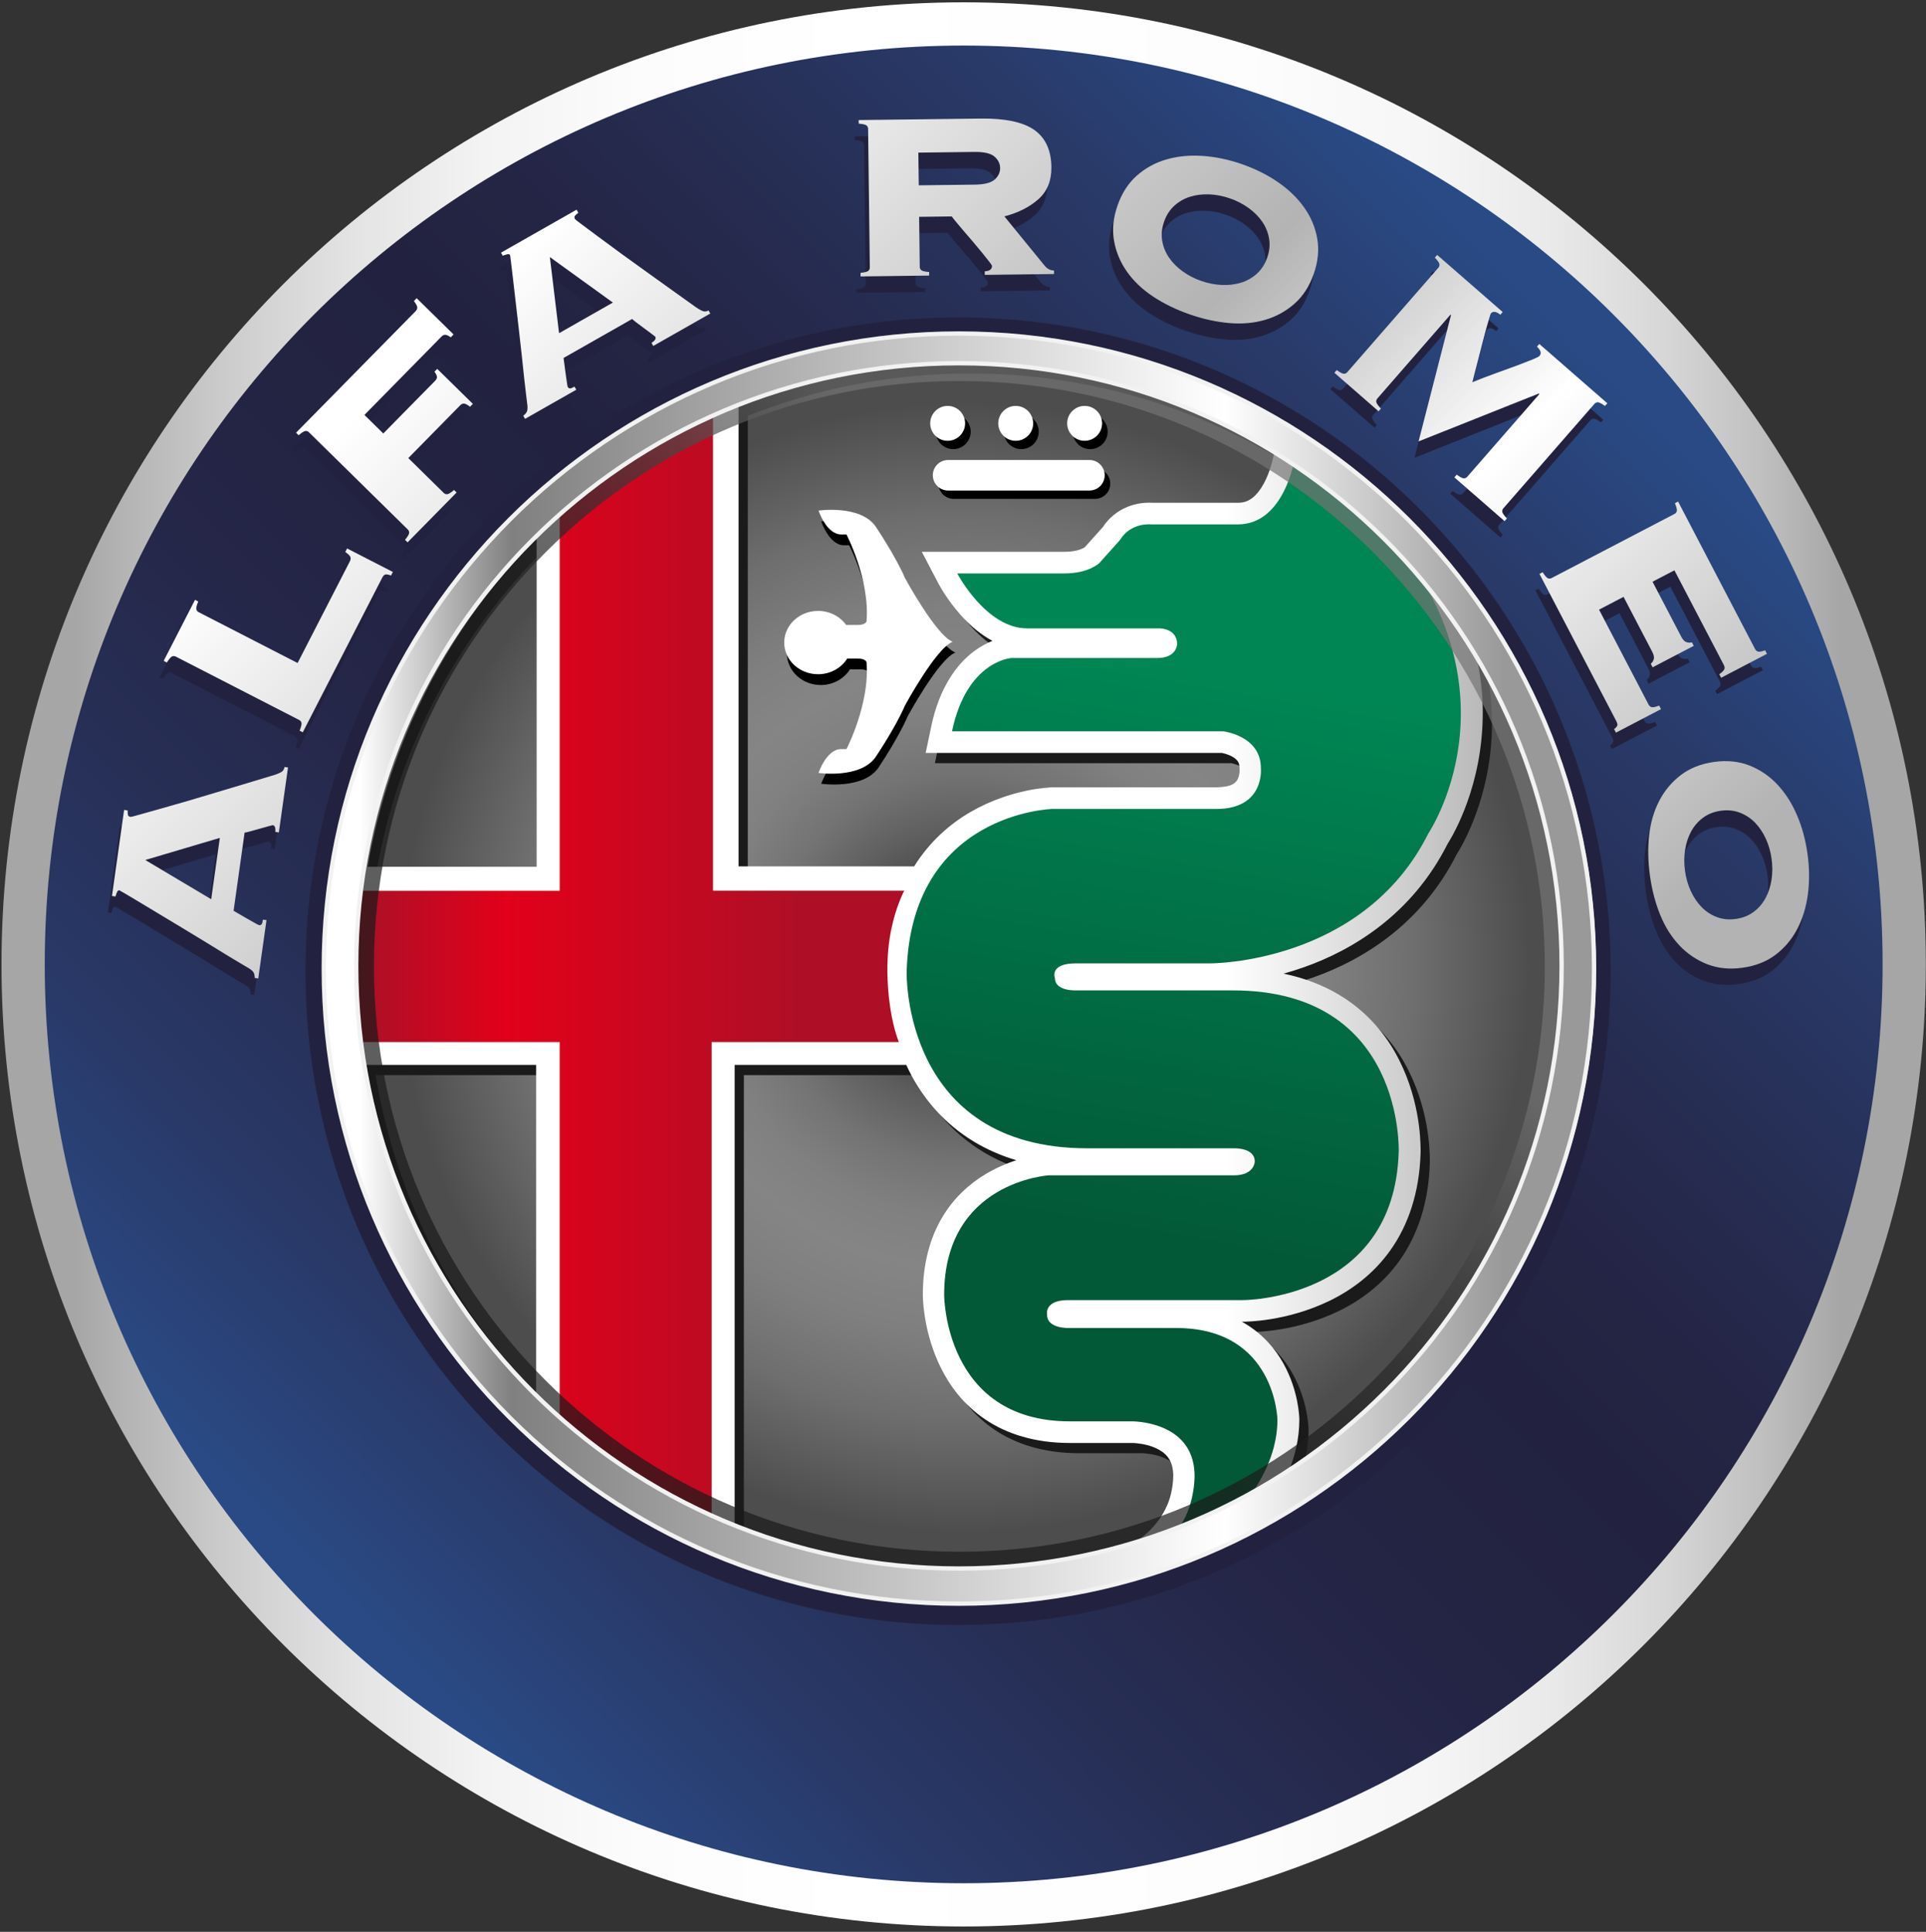<svg width="320" height="321" viewBox="0 0 320 321" fill="none" xmlns="http://www.w3.org/2000/svg">
<rect x="0" y="0" width="320" height="321" fill="#333333" stroke="none"/>
<g clip-path="url(#clip0_2333_1833)">
<path d="M159.214 315.019C245.023 315.019 314.585 245.457 314.585 159.647C314.585 73.838 245.023 4.276 159.214 4.276C73.404 4.276 3.842 73.838 3.842 159.647C3.842 245.457 73.404 315.019 159.214 315.019Z" fill="url(#paint0_linear_2333_1833)"/>
<path d="M160.112 0.385C71.823 0.385 0.25 71.958 0.25 160.247C0.25 248.537 71.823 320.109 160.112 320.109C248.402 320.109 319.974 248.537 319.974 160.247C319.974 71.958 248.402 0.385 160.112 0.385ZM160.112 312.924C75.791 312.924 7.435 244.569 7.435 160.247C7.435 75.925 75.791 7.57 160.112 7.57C244.434 7.57 312.79 75.925 312.79 160.247C312.79 244.569 244.434 312.924 160.112 312.924Z" fill="url(#paint1_linear_2333_1833)"/>
<path d="M46.184 130.92C45.959 131.094 45.533 131.285 44.905 131.494C43.415 131.955 41.921 132.406 40.425 132.847C38.712 133.352 37.002 133.865 35.294 134.385C32.08 135.367 28.854 136.309 25.617 137.212C24.286 137.583 23.203 137.887 22.372 138.124C21.54 138.361 21.092 138.474 21.027 138.465C20.766 138.428 20.617 138.315 20.576 138.121C20.534 137.88 20.518 137.634 20.529 137.39L19.943 137.306L17.927 151.605L18.513 151.687C18.58 151.442 18.664 151.202 18.765 150.968C18.863 150.74 18.994 150.637 19.157 150.66C19.19 150.665 19.513 150.85 20.126 151.216L22.52 152.643C23.502 153.228 24.612 153.897 25.852 154.649C27.094 155.402 28.366 156.168 29.669 156.947C30.953 157.715 32.232 158.492 33.505 159.276C34.761 160.049 35.901 160.751 36.926 161.379C37.953 162.008 38.803 162.519 39.478 162.912C40.155 163.306 40.57 163.55 40.722 163.646C41.087 163.884 41.331 164.104 41.452 164.307C41.572 164.51 41.638 164.818 41.647 165.228L42.232 165.311L43.6 155.616L43.013 155.532C42.957 155.934 42.878 156.193 42.779 156.308C42.732 156.365 42.671 156.408 42.601 156.432C42.532 156.457 42.457 156.463 42.385 156.448C42.276 156.422 42.173 156.379 42.078 156.321C41.939 156.246 41.716 156.121 41.408 155.948C41.1 155.775 40.685 155.537 40.16 155.241C39.638 154.943 38.96 154.55 38.131 154.061L39.962 141.078C40.13 141.065 40.457 140.989 40.942 140.853C41.427 140.718 41.937 140.574 42.474 140.426C43.011 140.279 43.495 140.142 43.928 140.017C44.361 139.892 44.594 139.831 44.626 139.836C44.985 139.887 45.132 140.262 45.066 140.959L45.653 141.042L47.176 130.251L46.589 130.168C46.542 130.496 46.408 130.747 46.184 130.92ZM34.411 152.139L23.458 145.622L35.848 141.95L34.411 152.139ZM56.69 94.443C57.154 94.766 57.432 95.033 57.527 95.246C57.62 95.461 57.599 95.699 57.467 95.961L48.769 112.889L32.337 104.448C32.131 104.343 32.001 104.183 31.945 103.968C31.89 103.752 31.993 103.318 32.253 102.664L31.726 102.393L26.518 112.53L27.045 112.801C27.425 112.209 27.718 111.872 27.924 111.791C28.024 111.751 28.131 111.734 28.238 111.741C28.345 111.748 28.449 111.778 28.543 111.83L49.019 122.347C49.116 122.393 49.201 122.46 49.269 122.544C49.337 122.627 49.386 122.724 49.411 122.828C49.467 123.043 49.364 123.479 49.102 124.131L49.63 124.401L62.825 98.715C62.959 98.452 63.112 98.282 63.283 98.204C63.452 98.125 63.787 98.173 64.291 98.348L64.595 97.758L56.993 93.853L56.69 94.443ZM71.507 64.487C71.783 64.864 71.921 65.157 71.925 65.365C71.929 65.574 71.825 65.784 71.618 65.995L63.007 74.751L59.873 71.668L72.672 58.652C72.879 58.443 73.094 58.342 73.314 58.352C73.535 58.364 73.835 58.504 74.216 58.773L74.682 58.301L68.555 52.274L68.089 52.748C68.437 53.193 68.623 53.533 68.649 53.763C68.674 53.996 68.584 54.216 68.377 54.426L48.514 74.622L48.937 75.037C49.476 74.585 49.856 74.35 50.079 74.335C50.186 74.327 50.293 74.343 50.393 74.381C50.493 74.419 50.584 74.479 50.658 74.556L67.069 90.696C67.148 90.769 67.209 90.859 67.249 90.958C67.289 91.058 67.307 91.165 67.301 91.272C67.289 91.495 67.062 91.879 66.618 92.424L67.04 92.84L75.185 84.557L74.763 84.14C74.225 84.595 73.845 84.829 73.622 84.843C73.515 84.851 73.407 84.836 73.307 84.798C73.207 84.759 73.117 84.7 73.042 84.623L67.161 78.838L75.772 70.082C75.978 69.873 76.193 69.772 76.414 69.782C76.635 69.794 76.972 69.967 77.421 70.307L77.888 69.834L71.97 64.015L71.507 64.487ZM116.2 54.445C115.926 54.374 115.514 54.154 114.965 53.783C113.689 52.886 112.421 51.978 111.159 51.062C109.712 50.015 108.261 48.974 106.806 47.94C104.067 45.992 101.351 44.013 98.657 42.004C97.758 41.329 96.857 40.658 95.953 39.99C95.258 39.476 94.894 39.19 94.861 39.133C94.731 38.904 94.73 38.715 94.857 38.566C94.986 38.418 95.169 38.257 95.409 38.082L95.117 37.566L82.564 44.704L82.857 45.218C83.097 45.12 83.337 45.04 83.58 44.978C83.82 44.916 83.981 44.958 84.062 45.101C84.079 45.13 84.13 45.498 84.215 46.207C84.301 46.918 84.411 47.839 84.546 48.974C84.683 50.109 84.831 51.397 84.993 52.84C85.156 54.281 85.326 55.758 85.505 57.264C85.684 58.774 85.85 60.26 86.005 61.724C86.159 63.191 86.3 64.521 86.429 65.718C86.559 66.914 86.673 67.9 86.775 68.674C86.876 69.45 86.936 69.928 86.953 70.107C86.988 70.542 86.962 70.87 86.875 71.09C86.787 71.31 86.585 71.549 86.263 71.806L86.558 72.323L95.071 67.483L94.777 66.969C94.424 67.169 94.171 67.266 94.019 67.257C93.946 67.254 93.874 67.232 93.812 67.192C93.75 67.153 93.7 67.097 93.666 67.031C93.622 66.93 93.593 66.822 93.58 66.712C93.541 66.459 93.503 66.205 93.466 65.952L93.264 64.532C93.18 63.937 93.078 63.161 92.959 62.205L104.356 55.725C104.47 55.85 104.728 56.063 105.133 56.363C105.537 56.664 105.961 56.981 106.406 57.316C106.851 57.65 107.255 57.951 107.619 58.217C107.983 58.483 108.173 58.632 108.189 58.659C108.369 58.974 108.162 59.32 107.569 59.694L107.862 60.209L117.336 54.823L117.043 54.307C116.756 54.471 116.474 54.517 116.2 54.445ZM92.21 58.086L90.68 45.433L101.156 52.999L92.21 58.086ZM172.826 46.794L166.197 38.676C168.476 38.088 170.355 37.143 171.833 35.839C173.311 34.537 174.036 32.749 174.008 30.478C173.973 27.679 173.025 25.623 171.165 24.312C169.303 23.002 166.327 22.372 162.235 22.423L141.988 22.672L141.996 23.265C142.695 23.323 143.131 23.424 143.299 23.57C143.381 23.64 143.446 23.727 143.49 23.824C143.534 23.922 143.556 24.028 143.555 24.135L143.839 47.152C143.842 47.382 143.761 47.573 143.596 47.723C143.432 47.873 143 47.986 142.3 48.06L142.307 48.653L153.703 48.512L153.696 47.919C152.995 47.862 152.559 47.761 152.391 47.614C152.31 47.545 152.245 47.458 152.201 47.36C152.156 47.263 152.134 47.157 152.135 47.05L152.034 38.752L157.455 38.685C157.568 38.849 157.81 39.157 158.185 39.614C158.559 40.07 159 40.592 159.505 41.178C160.01 41.764 160.534 42.376 161.077 43.012C161.619 43.648 162.116 44.242 162.565 44.796C163.014 45.351 163.388 45.824 163.689 46.215C163.989 46.607 164.139 46.836 164.14 46.901C164.147 47.462 163.744 47.763 162.934 47.805L162.942 48.398L174.448 48.256L174.441 47.663C173.814 47.67 173.277 47.382 172.826 46.794ZM164.601 32.545C163.998 33.096 162.887 33.381 161.264 33.401L151.97 33.515L151.903 28.082L161.196 27.968C162.819 27.948 163.938 28.206 164.553 28.741C165.169 29.277 165.48 29.907 165.489 30.631C165.499 31.357 165.203 31.995 164.601 32.545ZM216.01 37.203C214.896 35.631 213.45 34.23 211.671 33.002C209.892 31.774 207.887 30.772 205.658 29.997C203.429 29.222 201.234 28.766 199.077 28.627C196.92 28.487 194.916 28.689 193.069 29.231C191.259 29.753 189.589 30.674 188.181 31.925C186.769 33.178 185.707 34.831 184.993 36.884C184.279 38.937 184.088 40.892 184.419 42.75C184.749 44.608 185.471 46.324 186.584 47.896C187.697 49.467 189.152 50.844 190.947 52.026C192.742 53.208 194.755 54.185 196.985 54.961C199.213 55.735 201.4 56.216 203.541 56.402C205.683 56.589 207.677 56.41 209.526 55.866C211.336 55.344 213.006 54.424 214.414 53.173C215.825 51.92 216.888 50.267 217.602 48.214C218.316 46.161 218.506 44.206 218.176 42.347C217.846 40.492 217.106 38.735 216.01 37.203ZM209.867 45.526C209.489 46.615 208.916 47.506 208.148 48.197C207.393 48.883 206.496 49.392 205.521 49.69C204.537 49.993 203.477 50.122 202.342 50.075C201.173 50.023 200.018 49.798 198.915 49.407C197.806 49.03 196.76 48.49 195.81 47.805C194.889 47.138 194.139 46.38 193.554 45.531C192.974 44.693 192.586 43.737 192.419 42.731C192.245 41.713 192.348 40.659 192.726 39.569C193.105 38.482 193.677 37.591 194.445 36.898C195.213 36.206 196.088 35.71 197.073 35.406C198.056 35.103 199.115 34.975 200.251 35.02C201.386 35.067 202.53 35.29 203.68 35.689C204.787 36.067 205.833 36.607 206.783 37.29C207.703 37.959 208.454 38.716 209.039 39.564C209.619 40.403 210.007 41.359 210.174 42.365C210.348 43.384 210.246 44.438 209.867 45.526ZM249.107 87.178L264.235 69.83C264.386 69.656 264.573 69.568 264.796 69.565C265.019 69.562 265.415 69.767 265.987 70.177L266.377 69.731L255.077 59.877L254.687 60.324C255.333 60.931 255.471 61.445 255.103 61.866C254.994 61.992 254.599 62.191 253.916 62.471C253.233 62.749 252.365 63.084 251.314 63.478C250.262 63.871 249.095 64.297 247.816 64.753C246.536 65.21 245.249 65.705 243.954 66.235C244 66.013 244.106 65.582 244.274 64.942L244.85 62.724C245.066 61.887 245.291 61.011 245.523 60.1C245.755 59.188 245.976 58.345 246.19 57.569C246.401 56.793 246.586 56.145 246.744 55.627C246.903 55.11 246.991 54.839 247.013 54.814C247.381 54.392 247.909 54.459 248.599 55.016L248.988 54.568L238.106 45.08L237.716 45.526C238.2 46.036 238.457 46.402 238.484 46.623C238.499 46.729 238.49 46.837 238.458 46.94C238.426 47.042 238.371 47.136 238.298 47.215L223.171 64.563C223.103 64.646 223.017 64.713 222.92 64.759C222.823 64.804 222.717 64.828 222.609 64.827C222.388 64.83 221.991 64.625 221.419 64.216L221.029 64.662L228.368 71.061L228.758 70.615C228.274 70.105 228.017 69.739 227.99 69.518C227.975 69.412 227.984 69.304 228.016 69.201C228.048 69.099 228.103 69.005 228.176 68.926L240.316 55.002L240.401 55.076L235.014 76.069L255.032 68.096L255.05 68.243L243.104 81.944C243.036 82.026 242.95 82.093 242.853 82.138C242.756 82.184 242.65 82.207 242.543 82.207C242.32 82.21 241.924 82.006 241.352 81.595L240.962 82.042L249.303 89.314L249.691 88.868C249.207 88.357 248.951 87.992 248.923 87.771C248.908 87.665 248.916 87.556 248.948 87.454C248.98 87.351 249.034 87.257 249.107 87.178ZM274.989 119.965C274.399 120.188 273.992 120.276 273.763 120.23C273.534 120.182 273.352 120.028 273.216 119.767L265 104.023L269.072 101.897L273.833 111.02C274.089 111.51 274.177 111.911 274.098 112.223C274.019 112.535 273.851 112.799 273.594 113.017L273.901 113.605L280.733 110.041L280.426 109.452C280.116 109.54 279.786 109.526 279.485 109.413C279.183 109.3 278.906 108.997 278.65 108.507L273.889 99.384L277.524 97.488L285.74 113.231C285.875 113.493 285.898 113.731 285.806 113.945C285.713 114.158 285.435 114.429 284.974 114.753L285.282 115.341L292.9 111.365L292.594 110.777C292.061 110.97 291.681 111.044 291.453 110.997C291.225 110.95 291.041 110.796 290.906 110.535L278.134 86.06L277.608 86.335C277.873 86.986 277.979 87.421 277.926 87.636C277.901 87.741 277.852 87.838 277.785 87.921C277.718 88.005 277.633 88.073 277.536 88.12L257.129 98.769C257.035 98.821 256.931 98.852 256.824 98.859C256.718 98.866 256.611 98.85 256.511 98.811C256.303 98.733 256.007 98.398 255.625 97.807L255.1 98.081L267.872 122.556C268.008 122.816 268.067 123.035 268.048 123.212C268.028 123.387 267.846 123.608 267.501 123.871L267.809 124.46L275.296 120.552L274.989 119.965ZM299.636 144.609C299.313 142.27 298.723 140.108 297.868 138.122C297.01 136.137 295.92 134.446 294.596 133.046C293.309 131.67 291.73 130.601 289.975 129.916C288.217 129.228 286.261 129.033 284.11 129.33C281.957 129.628 280.127 130.347 278.623 131.485C277.12 132.621 275.89 134.078 275.024 135.751C274.129 137.458 273.564 139.379 273.327 141.515C273.09 143.652 273.134 145.888 273.458 148.228C273.78 150.566 274.345 152.731 275.153 154.723C275.96 156.715 277.026 158.409 278.351 159.811C279.638 161.186 281.217 162.255 282.972 162.94C284.729 163.628 286.685 163.823 288.837 163.525C290.99 163.227 292.818 162.509 294.324 161.372C295.826 160.235 297.056 158.777 297.923 157.104C298.816 155.398 299.406 153.473 299.692 151.33C299.977 149.188 299.96 146.945 299.636 144.609ZM293.65 148.927C293.473 150.049 293.14 151.063 292.65 151.969C292.167 152.867 291.491 153.647 290.672 154.253C289.843 154.871 288.858 155.258 287.716 155.416C286.575 155.574 285.52 155.468 284.555 155.098C283.601 154.738 282.739 154.17 282.032 153.436C281.314 152.699 280.717 151.811 280.243 150.78C279.758 149.715 279.434 148.583 279.28 147.422C279.113 146.264 279.119 145.087 279.297 143.929C279.474 142.806 279.806 141.792 280.297 140.887C280.78 139.989 281.455 139.209 282.275 138.603C283.103 137.985 284.089 137.598 285.23 137.44C286.372 137.282 287.424 137.387 288.392 137.758C289.345 138.119 290.207 138.686 290.916 139.419C291.633 140.157 292.228 141.044 292.703 142.076C293.179 143.108 293.5 144.228 293.666 145.434C293.832 146.64 293.828 147.804 293.65 148.927Z" fill="#222240"/>
<path d="M46.861 128.197C46.636 128.371 46.211 128.563 45.582 128.771C44.261 129.182 42.767 129.632 41.102 130.123C39.39 130.628 37.679 131.141 35.971 131.661C32.757 132.642 29.531 133.583 26.294 134.487C24.963 134.858 23.88 135.161 23.049 135.398C22.217 135.636 21.769 135.749 21.704 135.739C21.443 135.702 21.294 135.589 21.253 135.396C21.211 135.154 21.195 134.908 21.207 134.663L20.62 134.58L18.604 148.878L19.191 148.961C19.26 148.71 19.343 148.47 19.442 148.242C19.541 148.014 19.671 147.911 19.834 147.934C19.868 147.939 20.19 148.124 20.803 148.49L23.197 149.916C24.179 150.502 25.29 151.171 26.53 151.923C27.771 152.675 29.044 153.441 30.347 154.221C31.65 155.001 32.929 155.777 34.182 156.55C35.438 157.324 36.578 158.024 37.603 158.653C38.63 159.282 39.48 159.793 40.156 160.185C40.832 160.579 41.247 160.824 41.4 160.92C41.764 161.158 42.008 161.378 42.129 161.581C42.249 161.784 42.315 162.091 42.324 162.501L42.909 162.584L44.277 152.889L43.69 152.806C43.634 153.208 43.555 153.467 43.456 153.583C43.409 153.64 43.348 153.683 43.278 153.707C43.209 153.732 43.134 153.738 43.062 153.723C42.954 153.697 42.85 153.654 42.755 153.596C42.531 153.473 42.307 153.348 42.085 153.222C41.777 153.049 41.362 152.812 40.837 152.515C40.315 152.218 39.638 151.825 38.809 151.335L40.639 138.352C40.808 138.339 41.135 138.264 41.62 138.128C42.105 137.992 42.614 137.849 43.151 137.701C43.688 137.553 44.172 137.417 44.605 137.292C45.039 137.167 45.271 137.106 45.304 137.11C45.662 137.161 45.809 137.536 45.744 138.234L46.33 138.316L47.852 127.524L47.265 127.442C47.22 127.774 47.086 128.025 46.861 128.197ZM35.09 149.416L24.136 142.899L36.526 139.227L35.09 149.416ZM57.368 91.721C57.832 92.043 58.111 92.311 58.205 92.524C58.298 92.739 58.278 92.977 58.145 93.239L49.447 110.167L33.015 101.726C32.809 101.621 32.679 101.461 32.623 101.245C32.568 101.03 32.671 100.596 32.931 99.942L32.404 99.671L27.196 109.808L27.723 110.079C28.103 109.486 28.396 109.15 28.603 109.069C28.702 109.029 28.809 109.012 28.916 109.019C29.023 109.026 29.127 109.056 29.221 109.107L49.696 119.626C49.793 119.672 49.878 119.739 49.946 119.822C50.014 119.905 50.063 120.002 50.089 120.106C50.144 120.322 50.041 120.757 49.78 121.41L50.307 121.681L63.503 95.993C63.637 95.731 63.789 95.56 63.96 95.482C64.129 95.404 64.465 95.452 64.969 95.627L65.272 95.037L57.67 91.132L57.368 91.721ZM72.185 61.764C72.461 62.141 72.6 62.434 72.603 62.642C72.607 62.851 72.504 63.061 72.296 63.272L63.685 72.028L60.551 68.945L73.35 55.929C73.557 55.72 73.772 55.619 73.993 55.629C74.213 55.641 74.513 55.781 74.894 56.05L75.36 55.578L69.234 49.551L68.767 50.025C69.115 50.47 69.301 50.81 69.327 51.04C69.352 51.273 69.262 51.493 69.055 51.703L49.192 71.9L49.615 72.315C50.154 71.863 50.534 71.628 50.757 71.613C50.864 71.605 50.971 71.62 51.071 71.659C51.171 71.697 51.262 71.756 51.336 71.834L67.747 87.973C67.826 88.046 67.888 88.136 67.927 88.235C67.968 88.335 67.985 88.442 67.979 88.549C67.967 88.772 67.74 89.156 67.296 89.701L67.719 90.117L75.863 81.834L75.441 81.417C74.903 81.872 74.523 82.106 74.3 82.12C74.193 82.128 74.086 82.113 73.986 82.075C73.885 82.036 73.795 81.977 73.721 81.899L67.839 76.115L76.45 67.359C76.656 67.15 76.871 67.049 77.092 67.059C77.313 67.071 77.65 67.244 78.1 67.584L78.566 67.111L72.648 61.292L72.185 61.764ZM116.878 51.723C116.604 51.652 116.192 51.431 115.643 51.061C114.368 50.163 113.099 49.256 111.837 48.34C110.39 47.293 108.939 46.252 107.484 45.217C104.745 43.27 102.029 41.291 99.335 39.282C98.436 38.607 97.535 37.936 96.631 37.267C95.936 36.754 95.572 36.468 95.539 36.411C95.409 36.182 95.408 35.993 95.535 35.844C95.664 35.696 95.847 35.535 96.087 35.36L95.795 34.844L83.242 41.981L83.535 42.496C83.776 42.397 84.015 42.317 84.258 42.255C84.499 42.194 84.659 42.236 84.74 42.379C84.757 42.408 84.808 42.776 84.893 43.485C84.979 44.196 85.09 45.117 85.224 46.252C85.361 47.387 85.509 48.675 85.671 50.117C85.834 51.559 86.005 53.035 86.183 54.542C86.362 56.052 86.528 57.538 86.684 59.002C86.837 60.469 86.978 61.799 87.108 62.995C87.237 64.192 87.351 65.178 87.453 65.952C87.554 66.728 87.614 67.206 87.631 67.385C87.666 67.82 87.64 68.148 87.553 68.368C87.465 68.588 87.263 68.827 86.941 69.084L87.234 69.599L95.747 64.759L95.454 64.245C95.101 64.445 94.847 64.542 94.696 64.533C94.622 64.53 94.55 64.508 94.489 64.468C94.426 64.428 94.376 64.373 94.343 64.307C94.299 64.206 94.269 64.098 94.256 63.988C94.217 63.735 94.179 63.481 94.142 63.228L93.94 61.808C93.856 61.213 93.754 60.437 93.635 59.481L105.033 53.001C105.147 53.126 105.405 53.339 105.81 53.639C106.213 53.94 106.638 54.257 107.082 54.592C107.528 54.926 107.931 55.227 108.296 55.493C108.659 55.759 108.85 55.907 108.866 55.935C109.045 56.251 108.838 56.596 108.245 56.97L108.538 57.485L118.012 52.099L117.719 51.583C117.434 51.748 117.152 51.795 116.878 51.723ZM92.887 55.364L91.357 42.711L101.833 50.277L92.887 55.364ZM173.504 44.072L166.875 35.953C169.154 35.366 171.033 34.42 172.511 33.117C173.989 31.815 174.714 30.027 174.686 27.756C174.651 24.957 173.703 22.901 171.843 21.59C169.982 20.28 167.005 19.65 162.913 19.701L142.666 19.95L142.674 20.543C143.374 20.601 143.809 20.702 143.977 20.848C144.059 20.918 144.124 21.005 144.168 21.102C144.212 21.2 144.235 21.306 144.233 21.413L144.517 44.43C144.52 44.66 144.439 44.851 144.274 45.001C144.11 45.151 143.678 45.264 142.978 45.338L142.986 45.931L154.382 45.789L154.374 45.197C153.673 45.14 153.237 45.039 153.069 44.892C152.988 44.823 152.923 44.736 152.879 44.638C152.834 44.541 152.812 44.434 152.814 44.327L152.712 36.03L158.133 35.962C158.246 36.127 158.489 36.435 158.863 36.892C159.238 37.348 159.678 37.87 160.183 38.456C160.688 39.042 161.213 39.654 161.755 40.289C162.297 40.925 162.794 41.52 163.243 42.074C163.692 42.629 164.066 43.102 164.368 43.493C164.667 43.885 164.818 44.114 164.818 44.179C164.826 44.74 164.422 45.041 163.612 45.083L163.62 45.676L175.126 45.533L175.119 44.941C174.492 44.948 173.955 44.659 173.504 44.072ZM165.279 29.823C164.676 30.374 163.565 30.659 161.942 30.679L152.648 30.793L152.581 25.36L161.874 25.245C163.497 25.226 164.616 25.483 165.231 26.019C165.847 26.555 166.158 27.185 166.167 27.908C166.177 28.635 165.881 29.273 165.279 29.823ZM216.688 34.48C215.575 32.908 214.128 31.507 212.35 30.279C210.57 29.051 208.565 28.049 206.336 27.274C204.107 26.499 201.912 26.043 199.755 25.904C197.598 25.764 195.595 25.966 193.747 26.508C191.937 27.03 190.267 27.951 188.859 29.203C187.447 30.455 186.385 32.108 185.671 34.161C184.957 36.214 184.766 38.169 185.098 40.027C185.427 41.885 186.149 43.601 187.262 45.172C188.375 46.744 189.83 48.121 191.625 49.303C193.42 50.485 195.433 51.462 197.663 52.238C199.891 53.012 202.078 53.492 204.219 53.679C206.361 53.866 208.355 53.687 210.204 53.143C212.014 52.621 213.684 51.701 215.092 50.45C216.503 49.197 217.567 47.544 218.28 45.491C218.994 43.438 219.184 41.483 218.854 39.624C218.524 37.77 217.784 36.012 216.688 34.48ZM210.545 42.804C210.167 43.893 209.594 44.784 208.826 45.475C208.072 46.16 207.174 46.67 206.199 46.968C205.215 47.271 204.155 47.4 203.02 47.353C201.851 47.301 200.696 47.076 199.593 46.685C198.484 46.308 197.438 45.768 196.488 45.083C195.568 44.415 194.817 43.657 194.232 42.809C193.652 41.971 193.264 41.015 193.097 40.009C192.924 38.991 193.026 37.937 193.404 36.847C193.783 35.76 194.355 34.869 195.123 34.176C195.891 33.484 196.766 32.988 197.751 32.684C198.734 32.381 199.793 32.253 200.929 32.298C202.064 32.345 203.208 32.568 204.358 32.966C205.466 33.345 206.511 33.884 207.461 34.568C208.381 35.237 209.133 35.994 209.717 36.842C210.297 37.68 210.685 38.637 210.852 39.643C211.026 40.662 210.924 41.716 210.545 42.804ZM249.785 84.454L264.913 67.107C265.064 66.933 265.251 66.845 265.474 66.842C265.697 66.839 266.093 67.044 266.665 67.454L267.055 67.008L255.754 57.154L255.364 57.601C256.01 58.208 256.148 58.722 255.78 59.143C255.671 59.269 255.276 59.468 254.594 59.748C253.91 60.026 253.042 60.361 251.992 60.755C250.939 61.148 249.773 61.574 248.494 62.03C247.213 62.487 245.926 62.982 244.631 63.512C244.678 63.29 244.784 62.859 244.952 62.218L245.527 60.001C245.744 59.164 245.968 58.288 246.201 57.377C246.432 56.465 246.653 55.622 246.867 54.846C247.078 54.07 247.263 53.422 247.421 52.904C247.58 52.387 247.668 52.116 247.691 52.091C248.058 51.668 248.586 51.736 249.276 52.293L249.666 51.845L238.783 42.357L238.394 42.803C238.878 43.313 239.135 43.679 239.161 43.9C239.176 44.006 239.167 44.114 239.135 44.217C239.103 44.319 239.048 44.413 238.976 44.492L223.848 61.84C223.78 61.923 223.694 61.99 223.597 62.035C223.5 62.081 223.394 62.105 223.287 62.104C223.065 62.107 222.668 61.902 222.097 61.493L221.706 61.939L229.045 68.338L229.435 67.892C228.951 67.382 228.694 67.016 228.667 66.795C228.652 66.689 228.661 66.581 228.693 66.478C228.726 66.376 228.78 66.282 228.853 66.203L240.994 52.279L241.078 52.353L235.691 73.346L255.709 65.373L255.727 65.52L243.781 79.22C243.713 79.303 243.627 79.369 243.53 79.415C243.433 79.461 243.327 79.484 243.22 79.484C242.997 79.487 242.601 79.283 242.029 78.872L241.639 79.319L249.98 86.591L250.368 86.145C249.884 85.634 249.628 85.269 249.6 85.048C249.585 84.942 249.594 84.833 249.626 84.731C249.658 84.628 249.712 84.534 249.785 84.454ZM275.667 117.242C275.077 117.466 274.67 117.554 274.441 117.508C274.213 117.46 274.03 117.306 273.894 117.045L265.678 101.301L269.75 99.175L274.512 108.298C274.767 108.788 274.856 109.189 274.777 109.501C274.698 109.812 274.53 110.076 274.272 110.295L274.579 110.883L281.411 107.318L281.104 106.73C280.794 106.818 280.465 106.804 280.163 106.691C279.862 106.577 279.584 106.275 279.328 105.784L274.566 96.662L278.201 94.766L286.417 110.509C286.552 110.771 286.575 111.009 286.483 111.223C286.39 111.436 286.112 111.707 285.651 112.031L285.959 112.619L293.577 108.643L293.271 108.055C292.739 108.248 292.359 108.322 292.131 108.275C291.902 108.228 291.718 108.074 291.584 107.812L278.811 83.338L278.285 83.613C278.55 84.264 278.656 84.699 278.603 84.914C278.578 85.019 278.53 85.116 278.462 85.199C278.395 85.283 278.31 85.35 278.214 85.397L257.806 96.047C257.712 96.099 257.609 96.13 257.502 96.137C257.395 96.144 257.288 96.128 257.188 96.088C256.981 96.01 256.684 95.675 256.303 95.084L255.777 95.359L268.549 119.833C268.686 120.095 268.744 120.313 268.725 120.49C268.705 120.666 268.523 120.886 268.178 121.149L268.486 121.738L275.974 117.83L275.667 117.242ZM300.313 141.886C299.991 139.548 299.4 137.385 298.545 135.4C297.687 133.415 296.598 131.722 295.273 130.323C293.986 128.947 292.407 127.878 290.652 127.192C288.894 126.504 286.939 126.309 284.787 126.607C282.634 126.905 280.805 127.623 279.3 128.761C277.797 129.897 276.567 131.355 275.702 133.028C274.806 134.735 274.241 136.656 274.004 138.792C273.767 140.928 273.811 143.165 274.135 145.504C274.458 147.842 275.023 150.007 275.83 151.999C276.637 153.991 277.703 155.686 279.028 157.087C280.315 158.462 281.894 159.531 283.649 160.216C285.406 160.904 287.363 161.099 289.514 160.801C291.667 160.503 293.496 159.786 295.001 158.648C296.506 157.509 297.704 156.086 298.6 154.381C299.493 152.674 300.083 150.749 300.37 148.607C300.655 146.465 300.638 144.223 300.313 141.886ZM294.328 146.204C294.151 147.327 293.818 148.341 293.329 149.246C292.845 150.144 292.169 150.923 291.35 151.53C290.521 152.148 289.536 152.535 288.394 152.693C287.253 152.851 286.199 152.745 285.233 152.375C284.28 152.015 283.418 151.447 282.71 150.713C281.992 149.975 281.396 149.088 280.921 148.056C280.436 146.991 280.112 145.859 279.959 144.698C279.791 143.54 279.797 142.363 279.975 141.206C280.152 140.083 280.484 139.069 280.975 138.163C281.458 137.265 282.133 136.485 282.953 135.879C283.781 135.262 284.767 134.874 285.909 134.716C287.05 134.559 288.103 134.664 289.07 135.034C290.023 135.395 290.885 135.963 291.594 136.695C292.311 137.434 292.907 138.319 293.382 139.352C293.857 140.385 294.178 141.504 294.344 142.71C294.511 143.869 294.506 145.047 294.328 146.204Z" fill="url(#paint2_linear_2333_1833)"/>
<path d="M159.184 267.316C217.578 267.316 264.916 219.887 264.916 161.38C264.916 102.873 217.578 55.443 159.184 55.443C100.789 55.443 53.451 102.873 53.451 161.38C53.451 219.887 100.789 267.316 159.184 267.316Z" stroke="#222240" stroke-width="5.404"/>
<path d="M160.253 264.225C217.211 264.225 263.385 217.917 263.385 160.793C263.385 103.669 217.211 57.362 160.253 57.362C103.295 57.362 57.122 103.669 57.122 160.793C57.122 217.917 103.295 264.225 160.253 264.225Z" fill="url(#paint3_radial_2333_1833)"/>
<path d="M262.325 161.207C262.325 104.404 215.842 58.357 158.501 58.357C142.162 58.357 126.708 62.101 112.956 68.762C78.932 86.278 55.662 121.742 55.662 162.643C55.662 177.406 58.697 191.456 64.171 204.214C80.608 239.538 116.662 264.059 158.501 264.059C215.842 264.059 262.325 218.011 262.325 161.207ZM246.666 110.007C255.965 125.205 261.327 143.073 261.327 162.194C261.327 197.429 243.128 228.409 215.619 246.256C216.649 243.759 217.41 240.845 217.417 237.584V237.518C217.391 237.196 217.346 232.899 214.746 228.215C213.442 225.887 211.432 223.464 208.473 221.672C208.272 221.55 208.069 221.432 207.864 221.319H208.172C208.467 221.301 215.165 221.338 222.367 217.879C225.956 216.142 229.693 213.469 232.568 209.406C235.45 205.351 237.376 199.954 237.564 193.189C237.564 193.158 237.568 193.005 237.568 192.744C237.549 190.86 237.364 183.71 233.321 176.564C231.298 173.003 228.239 169.458 223.796 166.865C221.239 165.367 218.248 164.202 214.8 163.485C215.95 163.163 217.088 162.803 218.213 162.404C226.369 159.521 236.154 153.599 242.038 141.936C243.001 140.404 247.864 132.211 247.888 120.219C247.897 117.048 247.53 113.614 246.666 110.007ZM219.049 82.776L229.901 92.921C238.374 103.23 240.683 112.602 240.704 120.22C240.7 124.724 239.867 129.188 238.248 133.391C237.771 134.639 237.215 135.856 236.584 137.034C236.419 137.339 236.246 137.641 236.068 137.939C236.027 138.007 235.985 138.074 235.942 138.139L235.925 138.166L235.792 138.362L235.69 138.568C230.835 148.26 222.881 153.098 215.803 155.635C208.757 158.153 202.741 158.189 202.675 158.181L202.664 158.182L180.341 158.181C178.367 158.196 176.696 158.504 175.225 159.582C173.719 160.658 173.109 162.56 173.171 163.67C173.176 164.131 173.228 164.509 173.295 164.811C173.419 165.962 173.968 167.11 174.682 167.828C175.941 169.105 177.196 169.422 178.125 169.645C179.071 169.842 179.809 169.855 180.209 169.859C180.318 169.859 180.386 169.857 180.406 169.857H206.432C212.581 169.864 216.944 171.188 220.171 173.068C224.982 175.886 227.502 180.132 228.894 184.166C230.271 188.173 230.391 191.837 230.385 192.742C230.385 192.926 230.382 192.976 230.384 192.976C230.209 198.533 228.728 202.378 226.704 205.253C223.682 209.543 219.121 211.813 215.138 212.976C213.487 213.458 211.798 213.797 210.089 213.992C209.451 214.064 208.944 214.099 208.611 214.117C208.444 214.124 208.321 214.13 208.246 214.131L208.174 214.133H179.039C176.938 214.128 175.033 214.632 173.632 215.942C172.227 217.258 171.916 218.964 171.938 219.878C171.938 220.099 171.951 220.292 171.968 220.459C172.017 221.728 172.593 223.032 173.378 223.839C174.649 225.156 175.948 225.499 176.909 225.729C177.615 225.881 178.335 225.957 179.057 225.956H197.012C200.599 225.965 202.997 226.76 204.746 227.813C207.342 229.387 208.71 231.763 209.466 233.938C209.837 235.011 210.035 236.003 210.134 236.692C210.185 237.036 210.211 237.308 210.222 237.476C210.23 237.56 210.232 237.619 210.234 237.649C210.227 241.152 208.789 244.436 207.246 246.851C206.483 248.047 205.617 249.174 204.656 250.217L203.243 250.824C203.607 249.021 203.648 247.581 203.652 246.867C203.652 246.62 203.646 246.468 203.644 246.422C203.568 243.65 202.646 241.197 201.236 239.4C199.106 236.68 196.266 235.494 194.059 234.896C191.825 234.303 190.076 234.283 189.648 234.279H179.327C174.705 234.269 171.581 233.151 169.262 231.606C165.808 229.301 163.959 225.702 162.998 222.479C162.601 221.141 162.32 219.771 162.159 218.385C162.113 217.987 162.08 217.588 162.06 217.189C162.052 217.056 162.049 216.959 162.047 216.901V216.854C162.053 212.689 162.986 209.797 164.259 207.637C166.168 204.42 169.059 202.657 171.631 201.665C172.687 201.26 173.779 200.953 174.892 200.748C175.254 200.68 175.618 200.627 175.985 200.59H206.579C208.923 200.649 211.1 199.695 212.283 198.269H213.649V194.677C213.675 193.359 213.119 191.958 212.304 191.081C211.069 189.743 209.767 189.376 208.817 189.139C208.122 188.985 207.411 188.907 206.699 188.907L206.543 188.909H182.228C175.428 188.904 170.601 187.385 167.021 185.221C161.68 181.983 158.891 177.069 157.389 172.537C155.897 168.032 155.806 164.049 155.812 163.394V163.355C155.986 157.213 157.429 152.876 159.38 149.663C162.297 144.871 166.521 142.405 170.178 141.076C171.679 140.536 173.228 140.141 174.805 139.894C175.385 139.805 175.844 139.756 176.143 139.731C176.293 139.72 176.401 139.712 176.464 139.709L176.515 139.707H203.679C207.938 139.784 211.289 137.958 212.905 135.541C214.535 133.168 214.662 130.868 214.679 129.724C214.679 129.505 214.672 129.325 214.664 129.188C214.652 127.194 214.004 125.36 213.025 124.007C211.518 121.918 209.549 120.927 208.069 120.362C206.568 119.803 205.443 119.67 205.252 119.646L205.045 119.622H164.659C165.657 117.454 166.811 116.313 167.73 115.622C168.443 115.101 169.068 114.849 169.473 114.724C169.633 114.675 169.757 114.645 169.836 114.631H193.821C196.282 114.702 198.59 113.558 199.654 111.975C200.728 110.435 200.732 109.129 200.747 108.72C200.762 107.406 200.331 106.05 199.589 105.072C198.458 103.582 197.053 103.043 196.108 102.779C195.135 102.522 194.46 102.522 194.256 102.517H172.223C171.339 102.517 170.411 102.224 169.407 101.613C168.905 101.306 168.43 100.957 167.988 100.569H178.457C183.579 100.593 186.341 98.273 186.792 97.779L186.871 97.7L190.552 93.591L190.726 93.299C191.014 92.847 191.234 92.72 191.562 92.574C191.863 92.462 192.183 92.405 192.504 92.406L192.658 92.426H207.246C209.835 92.436 212.343 91.527 214.326 89.862C216.872 87.722 218.207 84.997 219.049 82.776ZM124.244 69.094C135.676 64.555 148.139 62.056 161.188 62.056C180.255 62.056 198.076 67.386 213.246 76.635L213.162 77.209L213.155 77.253C213.1 77.642 212.599 80.094 211.495 82.08C210.954 83.077 210.282 83.927 209.602 84.443C208.904 84.96 208.276 85.228 207.246 85.243H193.021C192.835 85.23 192.648 85.224 192.461 85.224C191.669 85.229 190.391 85.317 188.901 85.904C187.208 86.577 185.765 87.757 184.769 89.282L181.769 92.63C181.504 92.802 180.556 93.378 178.457 93.389L154.689 93.391L157.444 98.649C157.532 98.807 158.826 101.296 161.197 103.945C162.387 105.271 163.852 106.646 165.669 107.755C165.914 107.905 166.168 108.05 166.429 108.189C165.55 108.54 164.542 109.059 163.489 109.827C160.58 111.927 157.592 115.92 156.242 122.479L155.331 126.81H204.56C204.923 126.884 205.782 127.11 206.387 127.493C206.777 127.727 207.046 127.984 207.202 128.221C207.351 128.47 207.468 128.701 207.477 129.307V129.484L207.493 129.636L207.494 129.728C207.51 130.07 207.376 130.964 207.025 131.416C206.658 131.824 206.304 132.449 203.679 132.525H176.355L176.336 132.527C176.004 132.553 169.618 132.683 162.791 136.617C159.462 138.545 156.045 141.451 153.415 145.663H124.244V69.094ZM90.607 233.225C76.037 218.747 65.903 199.817 62.403 178.647H90.607V233.225ZM90.607 145.008H62.526C66.136 124.135 76.206 105.475 90.608 91.165L90.607 145.008ZM123.591 178.646H152.102C152.401 179.29 152.717 179.934 153.07 180.58C155.222 184.508 158.489 188.455 163.294 191.365C165.379 192.633 167.741 193.694 170.392 194.487C168.616 195.06 166.909 195.83 165.304 196.782C162.722 198.324 160.06 200.634 158.083 203.969C156.098 207.298 154.852 211.597 154.86 216.856C154.858 216.935 154.86 217.026 154.869 217.125C154.904 218.36 155.154 223.492 157.845 228.965C159.355 232.013 161.699 235.186 165.256 237.575C168.806 239.969 173.51 241.478 179.326 241.469H189.792L189.803 241.467C190.331 241.488 192.087 241.64 193.515 242.295C194.368 242.676 195.071 243.175 195.553 243.798C196.027 244.435 196.4 245.212 196.465 246.689C196.465 246.723 196.467 246.733 196.467 246.87C196.475 247.405 196.386 249.343 195.7 251.211C195.186 252.583 193.771 255.735 189.728 258.201C180.465 260.948 170.853 262.34 161.19 262.334C147.892 262.334 135.202 259.736 123.593 255.03V178.646H123.591Z" fill="#1A1A1A"/>
<path d="M159.654 55.416C101.373 55.416 54.127 102.661 54.127 160.942C54.127 219.224 101.373 266.469 159.654 266.469C217.936 266.469 265.181 219.224 265.181 160.942C265.181 102.661 217.936 55.416 159.654 55.416ZM211.712 74.935L211.627 75.508L211.621 75.553C211.565 75.942 211.065 78.394 209.961 80.379C209.42 81.377 208.748 82.227 208.067 82.743C207.37 83.259 206.742 83.528 205.712 83.542H191.487C191.3 83.53 191.114 83.523 190.927 83.523C190.135 83.527 188.857 83.615 187.367 84.202C185.674 84.876 184.231 86.055 183.235 87.58L180.235 90.928C179.97 91.101 179.022 91.676 176.923 91.687L153.156 91.689L155.909 96.947C155.998 97.105 157.293 99.594 159.662 102.243C160.852 103.568 162.317 104.944 164.134 106.053C164.38 106.203 164.634 106.349 164.896 106.487C164.016 106.838 163.008 107.357 161.954 108.125C159.044 110.225 156.058 114.219 154.707 120.778L153.798 125.108H203.025C203.389 125.183 204.248 125.408 204.853 125.792C205.243 126.025 205.511 126.282 205.668 126.52C205.817 126.769 205.933 127 205.942 127.605V127.783L205.959 127.934L205.959 128.026C205.976 128.368 205.842 129.261 205.491 129.714C205.124 130.122 204.77 130.746 202.144 130.824H174.821L174.802 130.825C174.47 130.852 168.084 130.981 161.257 134.915C157.928 136.843 154.511 139.748 151.881 143.96H122.71V67.394C134.142 62.854 146.606 60.355 159.654 60.355C178.721 60.355 196.542 65.685 211.712 74.935ZM89.162 89.464V144.024H61.081C64.692 123.15 74.763 103.775 89.162 89.464ZM60.87 176.946H89.072V231.524C74.504 217.046 64.369 198.116 60.87 176.946ZM194.165 249.51C193.65 250.881 192.236 254.032 188.193 256.499C178.93 259.246 169.318 260.638 159.655 260.633C146.356 260.633 133.667 258.033 122.058 253.327V176.946H150.569C150.868 177.589 151.184 178.234 151.536 178.88C153.688 182.807 156.956 186.754 161.759 189.664C163.846 190.933 166.208 191.993 168.859 192.787C167.082 193.359 165.375 194.129 163.769 195.081C161.189 196.623 158.528 198.934 156.55 202.269C154.564 205.598 153.32 209.897 153.327 215.156C153.325 215.235 153.327 215.325 153.334 215.424C153.371 216.66 153.622 221.791 156.312 227.264C157.822 230.312 160.164 233.486 163.723 235.874C167.273 238.269 171.977 239.778 177.792 239.768H188.259L188.27 239.767C188.798 239.788 190.553 239.94 191.981 240.595C192.835 240.975 193.538 241.474 194.02 242.098C194.493 242.734 194.867 243.511 194.932 244.989C194.932 245.022 194.934 245.033 194.934 245.169C194.94 245.702 194.852 247.641 194.165 249.51ZM205.71 245.152C205.073 246.151 204.364 247.102 203.588 247.997C203.409 248.203 203.251 248.378 203.12 248.517L201.707 249.125C202.071 247.321 202.112 245.881 202.117 245.167C202.117 244.921 202.11 244.768 202.108 244.722C202.032 241.95 201.11 239.497 199.7 237.7C197.57 234.98 194.73 233.795 192.523 233.196C190.289 232.603 188.54 232.584 188.112 232.579L188.084 232.58V232.579H177.791C173.169 232.569 170.045 231.451 167.726 229.907C164.271 227.602 162.423 224.003 161.463 220.78C161.065 219.442 160.784 218.072 160.624 216.685C160.579 216.287 160.545 215.889 160.523 215.489C160.516 215.357 160.514 215.259 160.512 215.201V215.154C160.517 210.99 161.449 208.097 162.724 205.937C164.632 202.72 167.523 200.957 170.095 199.966C171.151 199.56 172.243 199.253 173.356 199.049C173.763 198.972 174.087 198.929 174.291 198.907L174.449 198.89H205.043C207.387 198.949 209.564 197.996 210.747 196.569H212.113V192.978C212.139 191.66 211.583 190.259 210.768 189.381C209.533 188.043 208.231 187.676 207.281 187.44C206.535 187.274 205.771 187.197 205.007 187.21H180.692C173.892 187.205 169.066 185.685 165.485 183.522C160.144 180.283 157.355 175.369 155.852 170.837C154.361 166.332 154.271 162.349 154.276 161.695V161.655C154.45 155.513 155.894 151.176 157.844 147.964C160.762 143.172 164.985 140.705 168.642 139.377C170.143 138.837 171.692 138.441 173.269 138.194C173.818 138.104 174.372 138.042 174.928 138.009L174.98 138.008H202.143C206.402 138.084 209.753 136.258 211.369 133.842C212.999 131.469 213.126 129.169 213.143 128.025C213.143 127.805 213.136 127.626 213.128 127.489C213.116 125.495 212.468 123.66 211.489 122.308C209.982 120.219 208.013 119.229 206.533 118.664C205.032 118.105 203.907 117.972 203.716 117.948L203.509 117.923H163.123C164.121 115.755 165.275 114.616 166.194 113.924C166.907 113.403 167.532 113.151 167.937 113.026C168.057 112.988 168.178 112.957 168.3 112.933H192.285C194.746 113.004 197.054 111.86 198.118 110.277C199.192 108.737 199.196 107.431 199.211 107.022C199.226 105.708 198.795 104.351 198.053 103.373C196.922 101.883 195.517 101.344 194.572 101.08C193.599 100.823 192.924 100.823 192.72 100.818H170.687C169.803 100.818 168.875 100.524 167.871 99.915C167.369 99.608 166.894 99.258 166.452 98.87H176.921C182.043 98.894 184.805 96.574 185.256 96.08L185.335 96.002L189.016 91.892L189.19 91.6C189.478 91.147 189.698 91.022 190.026 90.875C190.327 90.763 190.647 90.706 190.968 90.707L191.122 90.727H205.71C208.299 90.736 210.807 89.828 212.79 88.164C215.336 86.019 216.67 83.296 217.513 81.074L228.365 91.219C236.838 101.528 239.147 110.9 239.168 118.518C239.164 123.022 238.331 127.487 236.712 131.689C236.235 132.937 235.679 134.154 235.048 135.331C234.827 135.739 234.648 136.044 234.532 136.237C234.491 136.304 234.449 136.371 234.406 136.437L234.389 136.463L234.256 136.66L234.154 136.865C229.299 146.558 221.345 151.396 214.267 153.933C207.221 156.45 201.205 156.485 201.139 156.478H178.805C176.831 156.493 175.16 156.802 173.689 157.878C172.183 158.954 171.573 160.857 171.635 161.966C171.64 162.428 171.692 162.806 171.759 163.108C171.883 164.259 172.432 165.406 173.146 166.124C174.405 167.402 175.66 167.719 176.589 167.941C177.535 168.138 178.273 168.152 178.673 168.156C178.782 168.156 178.85 168.154 178.87 168.154H204.896C211.045 168.161 215.408 169.484 218.635 171.365C223.446 174.182 225.966 178.429 227.358 182.463C228.735 186.469 228.855 190.133 228.849 191.04C228.849 191.223 228.846 191.272 228.848 191.272C228.673 196.83 227.192 200.674 225.168 203.55C222.146 207.839 217.585 210.11 213.602 211.274C211.624 211.853 209.828 212.145 208.553 212.289C207.915 212.361 207.408 212.396 207.075 212.414C206.908 212.422 206.785 212.426 206.71 212.428L206.638 212.43H177.503C175.402 212.424 173.497 212.928 172.096 214.239C170.691 215.555 170.38 217.261 170.402 218.176C170.402 218.397 170.415 218.59 170.432 218.756C170.481 220.026 171.058 221.33 171.842 222.136C173.113 223.454 174.412 223.797 175.373 224.028C176.354 224.237 177.114 224.252 177.521 224.254H195.476C199.063 224.262 201.461 225.058 203.21 226.11C205.806 227.685 207.174 230.06 207.93 232.235C208.238 233.131 208.461 234.053 208.598 234.99C208.649 235.334 208.675 235.606 208.686 235.774C208.694 235.858 208.696 235.918 208.698 235.947C208.692 239.453 207.253 242.737 205.71 245.152ZM214.086 244.556C215.117 242.058 215.876 239.144 215.884 235.884V235.816C215.857 235.495 215.813 231.197 213.213 226.514C211.909 224.185 209.899 221.764 206.939 219.971C206.739 219.848 206.536 219.73 206.33 219.617H206.638C206.934 219.599 213.632 219.637 220.834 216.177C224.423 214.44 228.16 211.769 231.034 207.705C233.916 203.649 235.843 198.252 236.031 191.489C236.031 191.456 236.034 191.304 236.034 191.043C236.015 189.158 235.83 182.009 231.788 174.862C229.765 171.301 226.706 167.756 222.263 165.164C219.706 163.666 216.715 162.502 213.266 161.783C214.416 161.462 215.555 161.101 216.68 160.703C224.836 157.821 234.621 151.898 240.505 140.234C241.468 138.704 246.331 130.509 246.355 118.518C246.362 115.346 245.996 111.912 245.132 108.305C254.431 123.502 259.793 141.37 259.793 160.492C259.793 195.728 241.593 226.707 214.086 244.556Z" fill="url(#paint4_linear_2333_1833)"/>
<path d="M215.134 76.031C215.134 76.031 213.501 87.135 205.663 87.135H191.293C191.293 87.135 187.89 86.727 186.068 89.747L182.672 93.54C182.672 93.54 180.932 95.28 176.874 95.28H159.044C159.044 95.28 163.829 104.411 170.641 104.411H192.673C192.673 104.411 195.573 104.411 195.573 107.02C195.573 107.02 195.572 109.34 192.239 109.34H168.032C168.032 109.34 160.639 109.775 158.175 121.517H203.255C203.255 121.517 209.488 122.242 209.488 127.605C209.488 127.605 210.212 134.417 202.095 134.417H174.843C174.843 134.417 151.362 134.997 150.638 161.524C150.638 161.524 149.912 190.804 180.642 190.804H204.994C204.994 190.804 208.473 190.659 208.473 192.979C208.473 192.979 208.474 195.298 204.994 195.298H174.264C174.264 195.298 156.87 196.313 156.87 215.156C156.87 215.156 156.869 236.174 177.742 236.174H188.035C188.035 236.174 198.18 236.03 198.471 244.872C198.471 244.872 198.906 254.004 191.658 257.337L205.139 251.539C205.139 251.539 212.241 244.872 212.241 235.885C212.241 235.885 211.953 220.664 195.427 220.664H177.599C177.599 220.664 173.975 220.81 173.975 218.49C173.975 218.49 173.396 216.026 177.454 216.026H206.589C206.589 216.026 231.666 216.026 232.391 191.384C232.391 191.384 233.405 164.567 204.85 164.567H178.758C178.758 164.567 175.28 164.711 175.28 162.537C175.28 162.537 174.264 160.074 178.758 160.074H201.081C201.081 160.074 226.449 160.218 237.321 138.476C237.321 138.476 252.976 115.283 230.942 88.757C230.942 88.756 223.22 80.083 215.134 76.031Z" fill="url(#paint5_linear_2333_1833)"/>
<path d="M184.469 80.357C184.469 81.03 184.202 81.675 183.726 82.151C183.251 82.626 182.606 82.894 181.933 82.894H158.451C157.778 82.894 157.133 82.626 156.658 82.151C156.182 81.675 155.915 81.03 155.915 80.357C155.915 79.684 156.182 79.039 156.658 78.563C157.133 78.088 157.778 77.82 158.451 77.82H181.933C182.266 77.82 182.596 77.886 182.904 78.013C183.212 78.141 183.491 78.328 183.727 78.564C183.962 78.799 184.149 79.079 184.276 79.387C184.404 79.694 184.469 80.024 184.469 80.357Z" fill="black"/>
<path d="M158.378 74.631C159.979 74.631 161.277 73.333 161.277 71.732C161.277 70.131 159.979 68.833 158.378 68.833C156.776 68.833 155.479 70.131 155.479 71.732C155.479 73.333 156.776 74.631 158.378 74.631Z" fill="black"/>
<path d="M181.136 74.632C182.738 74.632 184.036 73.334 184.036 71.732C184.036 70.131 182.738 68.832 181.136 68.832C179.535 68.832 178.236 70.131 178.236 71.732C178.236 73.334 179.535 74.632 181.136 74.632Z" fill="black"/>
<path d="M169.684 74.632C171.285 74.632 172.584 73.334 172.584 71.732C172.584 70.131 171.285 68.832 169.684 68.832C168.082 68.832 166.784 70.131 166.784 71.732C166.784 73.334 168.082 74.632 169.684 74.632Z" fill="black"/>
<path d="M150.797 97.824C149.245 94.179 145.869 89.184 145.869 89.184C143.26 85.644 136.447 86.634 136.447 86.634C136.447 86.634 137.752 90.6 140.215 90.6H141.085C141.085 90.6 144.999 98.107 144.42 105.047C144.42 105.047 144.287 105.641 142.957 105.641H141.038C140.029 104.234 138.314 103.308 136.367 103.308C133.262 103.308 130.744 105.662 130.744 108.568C130.744 111.473 133.262 113.828 136.367 113.828C138.436 113.828 140.238 112.78 141.215 111.223H142.956C144.285 111.223 144.419 111.816 144.419 111.816C144.999 118.757 141.084 126.263 141.084 126.263H140.214C137.751 126.263 136.447 130.229 136.447 130.229C136.447 130.229 143.259 131.221 145.868 127.679C145.868 127.679 149.245 122.684 150.796 119.04C150.796 119.04 155.973 109.487 158.736 108.431C155.974 107.377 150.797 97.824 150.797 97.824ZM158.737 108.431L158.77 108.447V108.417C158.758 108.421 158.746 108.427 158.737 108.431Z" fill="black"/>
<path d="M92.991 85.828V148.019H59.781C59.314 151.942 59.067 156.894 59.067 160.942C59.067 165.075 59.323 169.147 59.809 173.148H92.99V236.058C100.378 242.574 109.159 248.021 118.241 252.15V173.148H150.495C150.495 173.148 145.492 159.228 151.547 148.002H118.465V69.445C109.193 73.584 100.604 79.108 92.991 85.828Z" fill="url(#paint6_linear_2333_1833)"/>
<path d="M183.542 78.971C183.542 79.644 183.275 80.289 182.8 80.764C182.324 81.24 181.679 81.507 181.006 81.507H157.524C156.851 81.507 156.206 81.24 155.73 80.764C155.254 80.288 154.987 79.643 154.987 78.971C154.987 78.298 155.254 77.653 155.73 77.177C156.206 76.701 156.851 76.434 157.524 76.434H181.006C181.679 76.434 182.324 76.701 182.8 77.177C183.275 77.653 183.542 78.298 183.542 78.971Z" fill="white"/>
<path d="M157.451 73.245C159.052 73.245 160.35 71.947 160.35 70.346C160.35 68.745 159.052 67.447 157.451 67.447C155.85 67.447 154.552 68.745 154.552 70.346C154.552 71.947 155.85 73.245 157.451 73.245Z" fill="white"/>
<path d="M180.209 73.246C181.81 73.246 183.109 71.947 183.109 70.346C183.109 68.744 181.81 67.446 180.209 67.446C178.607 67.446 177.309 68.744 177.309 70.346C177.309 71.947 178.607 73.246 180.209 73.246Z" fill="white"/>
<path d="M168.757 73.246C170.359 73.246 171.657 71.947 171.657 70.346C171.657 68.744 170.359 67.446 168.757 67.446C167.155 67.446 165.857 68.744 165.857 70.346C165.857 71.947 167.155 73.246 168.757 73.246Z" fill="white"/>
<path d="M150.349 96.028C148.796 92.383 145.42 87.388 145.42 87.388C142.811 83.848 135.999 84.838 135.999 84.838C135.999 84.838 137.303 88.804 139.766 88.804H140.637C140.637 88.804 144.55 96.311 143.971 103.251C143.971 103.251 143.838 103.845 142.508 103.845H140.589C139.58 102.438 137.865 101.511 135.918 101.511C132.813 101.511 130.295 103.866 130.295 106.772C130.295 109.677 132.813 112.032 135.918 112.032C137.987 112.032 139.79 110.984 140.766 109.426H142.507C143.836 109.426 143.97 110.02 143.97 110.02C144.55 116.961 140.636 124.467 140.636 124.467H139.765C137.302 124.467 135.998 128.433 135.998 128.433C135.998 128.433 142.81 129.424 145.419 125.883C145.419 125.883 148.796 120.888 150.348 117.244C150.348 117.244 155.524 107.69 158.287 106.635C155.525 105.581 150.349 96.028 150.349 96.028ZM158.288 106.635L158.321 106.65V106.621C158.309 106.624 158.298 106.631 158.288 106.635Z" fill="white"/>
<path opacity="0.7" d="M159.399 57.27C102.267 57.27 55.952 103.585 55.952 160.717C55.952 217.849 102.266 264.164 159.399 264.164C216.531 264.164 262.846 217.85 262.846 160.717C262.846 103.584 216.531 57.27 159.399 57.27ZM159.399 257.842C105.68 257.842 62.132 214.295 62.132 160.576C62.132 106.858 105.679 63.31 159.399 63.31C213.118 63.31 256.666 106.858 256.666 160.576C256.666 214.295 213.118 257.842 159.399 257.842Z" fill="url(#paint7_linear_2333_1833)"/>
<path d="M159.322 55.416C101.04 55.416 53.794 102.661 53.794 160.942C53.794 219.223 101.04 266.468 159.322 266.468C217.603 266.468 264.849 219.223 264.849 160.942C264.849 102.661 217.603 55.416 159.322 55.416ZM159.322 260.631C104.017 260.631 59.183 215.798 59.183 160.492C59.183 105.188 104.017 60.354 159.322 60.354C214.627 60.354 259.46 105.187 259.46 160.492C259.46 215.798 214.627 260.631 159.322 260.631Z" fill="url(#paint8_linear_2333_1833)" stroke="#F2F2F2" stroke-width="0.718"/>
<path d="M151.819 145.345C151.819 145.345 147.305 150.91 147.442 161.486C147.442 161.486 147.367 170.521 150.547 175.645H152.858C152.858 175.645 145.665 160.118 154.008 145.345H151.819Z" fill="white"/>
</g>
<defs>
<linearGradient id="paint0_linear_2333_1833" x1="49.35" y1="269.512" x2="269.078" y2="49.784" gradientUnits="userSpaceOnUse">
<stop offset="0.028" stop-color="#294A85"/>
<stop offset="0.04" stop-color="#2A4881"/>
<stop offset="0.149" stop-color="#293968"/>
<stop offset="0.258" stop-color="#272F56"/>
<stop offset="0.363" stop-color="#252749"/>
<stop offset="0.463" stop-color="#232342"/>
<stop offset="0.555" stop-color="#222240"/>
<stop offset="0.618" stop-color="#242444"/>
<stop offset="0.721" stop-color="#262D52"/>
<stop offset="0.849" stop-color="#293A69"/>
<stop offset="0.967" stop-color="#294A85"/>
</linearGradient>
<linearGradient id="paint1_linear_2333_1833" x1="0.25" y1="160.247" x2="319.974" y2="160.247" gradientUnits="userSpaceOnUse">
<stop offset="0.038" stop-color="#A6A6A6"/>
<stop offset="0.056" stop-color="#B0B0B0"/>
<stop offset="0.117" stop-color="#CCCCCC"/>
<stop offset="0.181" stop-color="#E3E3E3"/>
<stop offset="0.251" stop-color="#F3F3F3"/>
<stop offset="0.331" stop-color="#FCFCFC"/>
<stop offset="0.44" stop-color="white"/>
<stop offset="0.647" stop-color="#FDFDFD"/>
<stop offset="0.739" stop-color="#F6F6F6"/>
<stop offset="0.807" stop-color="#E9E9E9"/>
<stop offset="0.864" stop-color="#D7D7D7"/>
<stop offset="0.914" stop-color="#C0C0C0"/>
<stop offset="0.956" stop-color="#A6A6A6"/>
</linearGradient>
<linearGradient id="paint2_linear_2333_1833" x1="76.834" y1="41.949" x2="244.353" y2="209.468" gradientUnits="userSpaceOnUse">
<stop offset="0.028" stop-color="white"/>
<stop offset="0.396" stop-color="#B3B3B3"/>
<stop offset="0.615" stop-color="white"/>
<stop offset="0.929" stop-color="#B3B3B3"/>
</linearGradient>
<radialGradient id="paint3_radial_2333_1833" cx="0" cy="0" r="1" gradientUnits="userSpaceOnUse" gradientTransform="translate(160.253 160.792) scale(103.282 103.282)">
<stop offset="0.165" stop-color="#4D4D4D"/>
<stop offset="0.222" stop-color="#5E5E5E"/>
<stop offset="0.313" stop-color="#737373"/>
<stop offset="0.401" stop-color="#808080"/>
<stop offset="0.483" stop-color="#858585"/>
<stop offset="0.586" stop-color="#7F7F7F"/>
<stop offset="0.724" stop-color="#6E6E6E"/>
<stop offset="0.879" stop-color="#525252"/>
<stop offset="0.907" stop-color="#4D4D4D"/>
</radialGradient>
<linearGradient id="paint4_linear_2333_1833" x1="54.127" y1="160.942" x2="265.181" y2="160.942" gradientUnits="userSpaceOnUse">
<stop offset="0.192" stop-color="white"/>
<stop offset="0.709" stop-color="white"/>
<stop offset="0.929" stop-color="#B3B3B3"/>
</linearGradient>
<linearGradient id="paint5_linear_2333_1833" x1="176.273" y1="254.624" x2="207.986" y2="74.772" gradientUnits="userSpaceOnUse">
<stop offset="0.28" stop-color="#025938"/>
<stop offset="0.797" stop-color="#008654"/>
</linearGradient>
<linearGradient id="paint6_linear_2333_1833" x1="59.067" y1="160.797" x2="151.547" y2="160.797" gradientUnits="userSpaceOnUse">
<stop offset="0.028" stop-color="#AF0F26"/>
<stop offset="0.269" stop-color="#E2001A"/>
<stop offset="0.791" stop-color="#AF0F26"/>
</linearGradient>
<linearGradient id="paint7_linear_2333_1833" x1="86.251" y1="233.865" x2="232.547" y2="87.569" gradientUnits="userSpaceOnUse">
<stop offset="0.357" stop-color="#1A1A1A"/>
<stop offset="0.44" stop-color="#1E1E1E"/>
<stop offset="0.524" stop-color="#2A2A2A"/>
<stop offset="0.609" stop-color="#3E3E3E"/>
<stop offset="0.694" stop-color="#5B5B5B"/>
<stop offset="0.753" stop-color="#737373"/>
</linearGradient>
<linearGradient id="paint8_linear_2333_1833" x1="53.794" y1="160.942" x2="264.849" y2="160.942" gradientUnits="userSpaceOnUse">
<stop offset="0.028" stop-color="white"/>
<stop offset="0.148" stop-color="#808080"/>
<stop offset="0.709" stop-color="white"/>
<stop offset="0.929" stop-color="#999999"/>
</linearGradient>
<clipPath id="clip0_2333_1833">
<rect width="320" height="320" fill="white" transform="translate(0 0.216)"/>
</clipPath>
</defs>
</svg>
